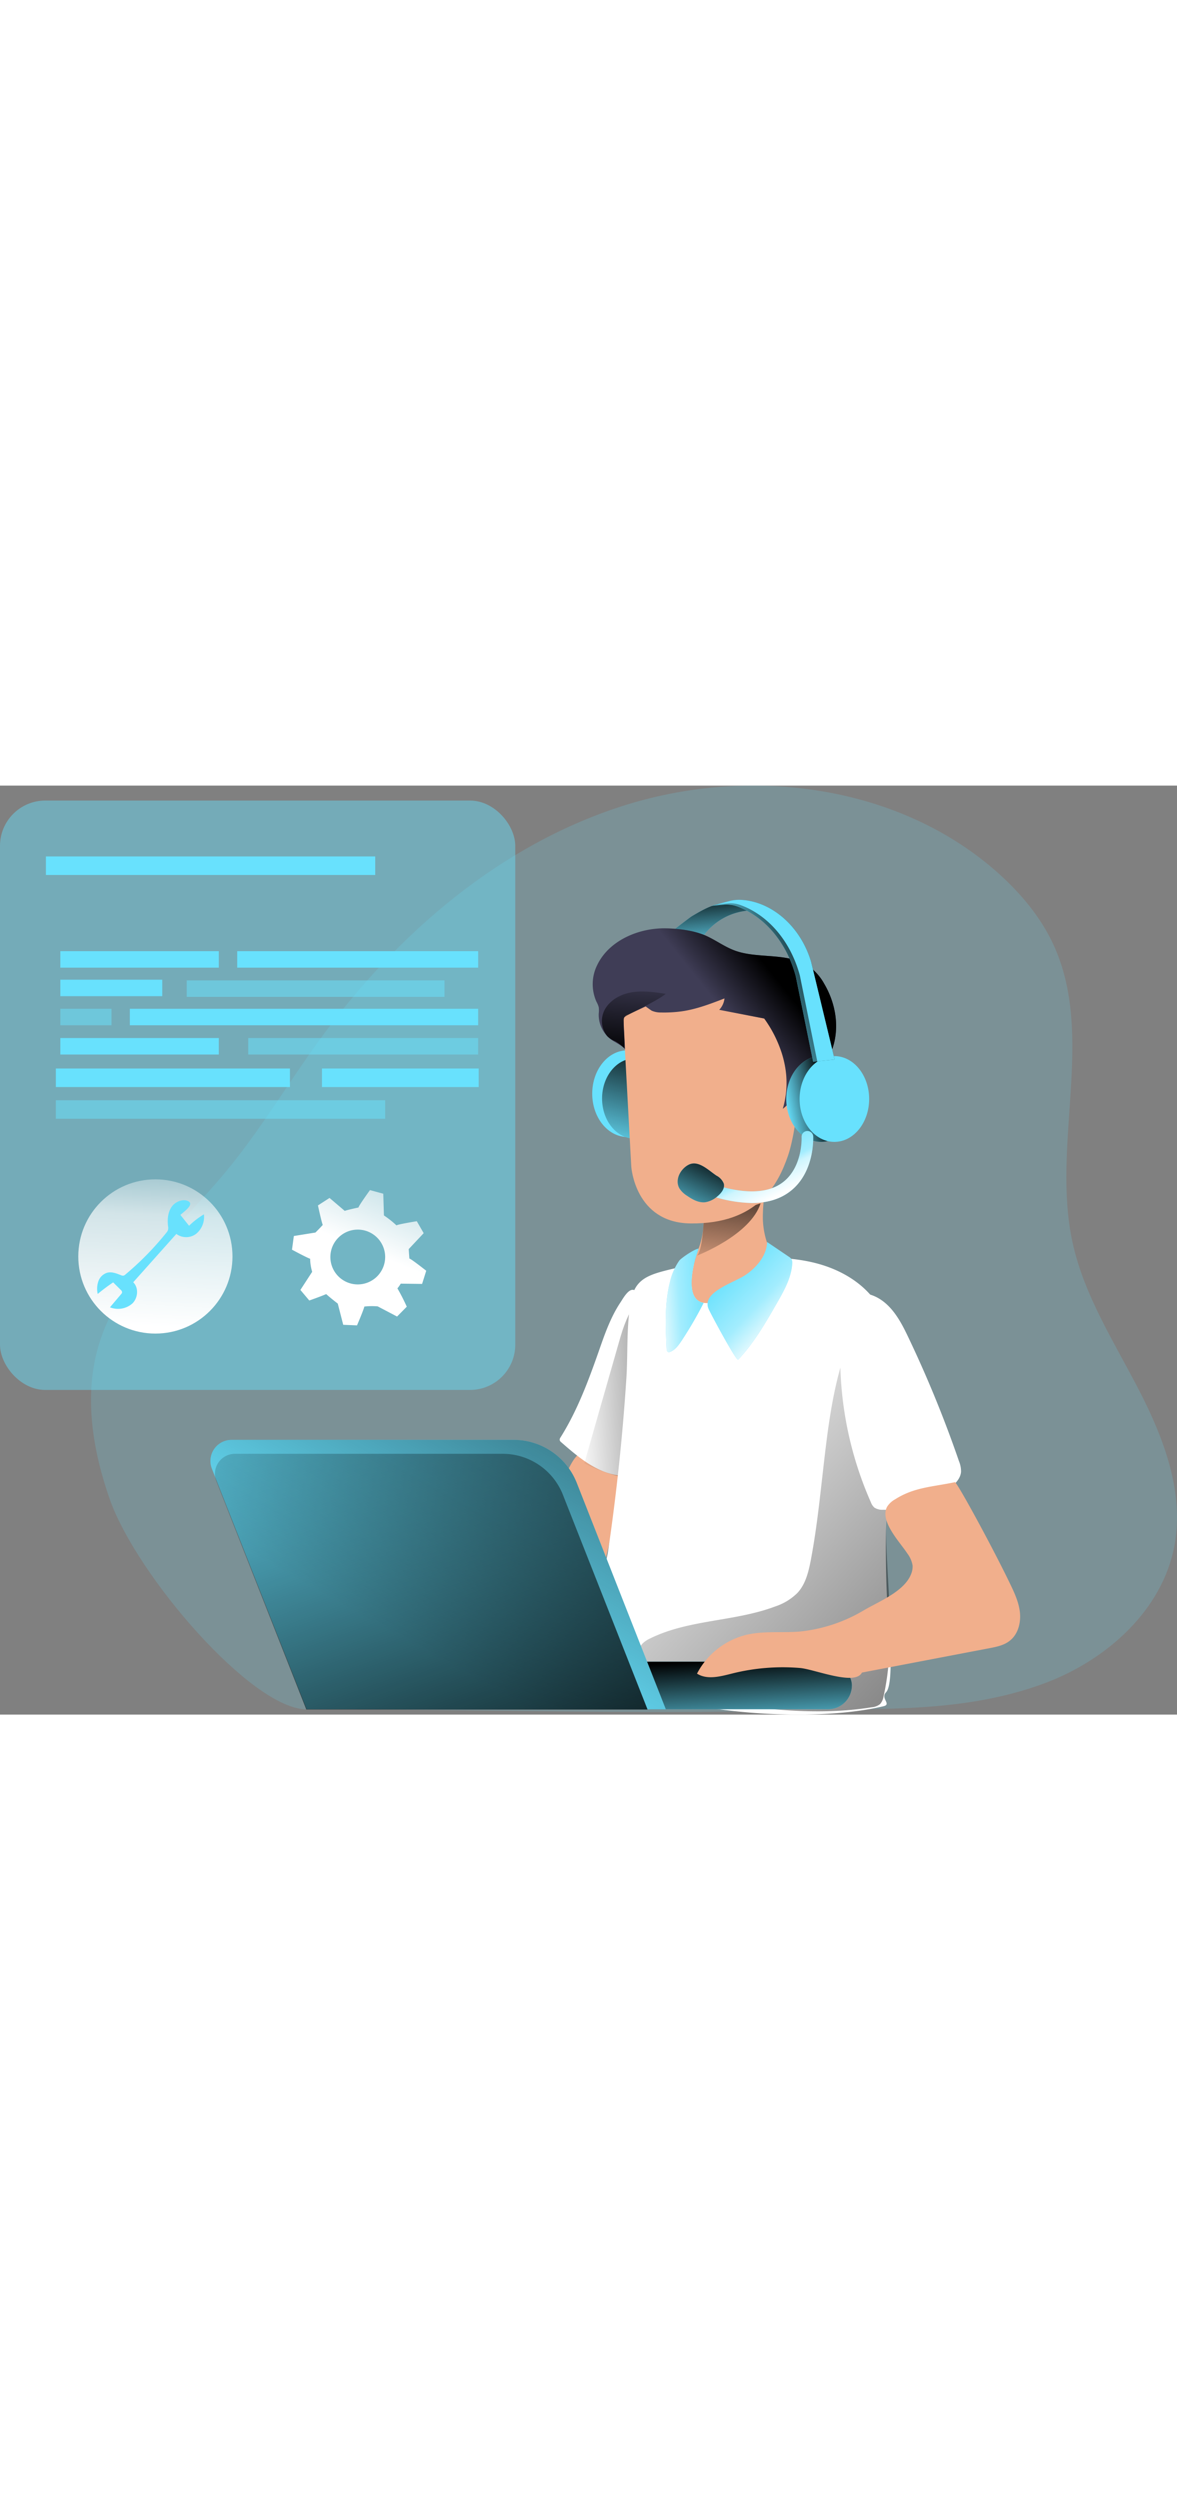 <svg xmlns="http://www.w3.org/2000/svg" xmlns:xlink="http://www.w3.org/1999/xlink" id="Layer_1" data-name="Layer 1" viewBox="0 0 406.39 320.69" data-imageid="it-support-monochromatic" class="illustrations_image" style="width: 151px;"><rect x="0" y="0" width="406.39" height="320.69" fill="#808080" stroke="none"/><defs><linearGradient id="linear-gradient" x1="270.74" y1="234.8" x2="202.24" y2="237.81" gradientUnits="userSpaceOnUse"><stop offset="0.01"></stop><stop offset="1" stop-opacity="0"></stop></linearGradient><linearGradient id="linear-gradient-2" x1="441.67" y1="443.69" x2="219.22" y2="238.19" xlink:href="#linear-gradient"></linearGradient><linearGradient id="linear-gradient-3" x1="204.74" y1="304.22" x2="206.43" y2="332.73" xlink:href="#linear-gradient"></linearGradient><linearGradient id="linear-gradient-4" x1="259.23" y1="154.67" x2="253.39" y2="200.4" xlink:href="#linear-gradient"></linearGradient><linearGradient id="linear-gradient-5" x1="253.75" y1="196.7" x2="274.92" y2="216.74" gradientUnits="userSpaceOnUse"><stop offset="0.02" stop-color="#fff" stop-opacity="0"></stop><stop offset="0.58" stop-color="#fff" stop-opacity="0.39"></stop><stop offset="1" stop-color="#fff"></stop></linearGradient><linearGradient id="linear-gradient-6" x1="250.41" y1="206.47" x2="229.94" y2="207.88" xlink:href="#linear-gradient-5"></linearGradient><linearGradient id="linear-gradient-7" x1="245.56" y1="145.01" x2="143.94" y2="324.55" xlink:href="#linear-gradient"></linearGradient><linearGradient id="linear-gradient-8" x1="181.28" y1="387.2" x2="119.18" y2="214.44" gradientUnits="userSpaceOnUse"><stop offset="0.01"></stop><stop offset="0.09" stop-opacity="0.82"></stop><stop offset="1" stop-opacity="0"></stop></linearGradient><linearGradient id="linear-gradient-9" x1="246.99" y1="65.36" x2="249.06" y2="87" xlink:href="#linear-gradient"></linearGradient><linearGradient id="linear-gradient-10" x1="224.6" y1="86.53" x2="214.15" y2="127.47" xlink:href="#linear-gradient"></linearGradient><linearGradient id="linear-gradient-11" x1="271.45" y1="94.82" x2="254.52" y2="108.37" xlink:href="#linear-gradient"></linearGradient><linearGradient id="linear-gradient-12" x1="285.59" y1="107.76" x2="271.24" y2="110.63" xlink:href="#linear-gradient"></linearGradient><linearGradient id="linear-gradient-13" x1="291.6" y1="88.55" x2="259.14" y2="102.67" xlink:href="#linear-gradient"></linearGradient><linearGradient id="linear-gradient-14" x1="58.42" y1="67.19" x2="52.45" y2="186.54" gradientUnits="userSpaceOnUse"><stop offset="0.02" stop-color="#fff" stop-opacity="0"></stop><stop offset="0.58" stop-color="#fff" stop-opacity="0.39"></stop><stop offset="0.68" stop-color="#fff" stop-opacity="0.68"></stop><stop offset="1" stop-color="#fff"></stop></linearGradient><linearGradient id="linear-gradient-15" x1="152.92" y1="132.64" x2="129.21" y2="189.38" xlink:href="#linear-gradient-14"></linearGradient><linearGradient id="linear-gradient-16" x1="221.66" y1="123.38" x2="223.73" y2="93.83" xlink:href="#linear-gradient"></linearGradient><linearGradient id="linear-gradient-17" x1="262.03" y1="150.04" x2="272.33" y2="171.21" xlink:href="#linear-gradient-14"></linearGradient><linearGradient id="linear-gradient-18" x1="251.05" y1="156.41" x2="238.63" y2="181.44" xlink:href="#linear-gradient"></linearGradient></defs><title>IT Support</title><path d="M365.08,339.18c21.17-8,40.31-25.11,44.46-47.37,3.42-18.36-3.63-37-12.2-53.61s-18.95-32.66-22.95-50.9c-7.45-33.92,7.92-71.55-6.68-103.06-4.39-9.46-11.25-17.62-19-24.57C314.82,29.39,263.93,22.61,220.52,36s-79.65,44.65-106.31,81.43c-11,15.16-20.56,31.35-32.55,45.72C65.68,182.29,44.94,199.09,38,223c-5.05,17.28-2,36,4,53,9.23,26.06,49,72.41,67.93,72.32,42.19-.21,123.14,1.86,162.25.36C301.48,347.53,334.41,350.76,365.08,339.18Z" transform="translate(-4.03 -29.45)" fill="#68e1fd" opacity="0.18" style="isolation:isolate" class="target-color"></path><path d="M184.23,304.07c-1,2.85-1.88,6.12-.43,8.77a11.19,11.19,0,0,0,3.81,3.58l13.8,9.38c2.65,1.8,5.46,3.65,8.64,3.89s6.79-1.79,7.06-5c.32-3.67-3.53-6.18-5.33-9.4-2.36-4.22-1.06-9.45.17-14.13a258.72,258.72,0,0,0,6.78-35.86c-2.83-1.16-11.07-6.35-14-5.49-3.3,1-6.28,10.23-7.75,13.24A239.76,239.76,0,0,0,184.23,304.07Z" transform="translate(-4.03 -29.45)" fill="#f1af8c"></path><path d="M210.7,224.92c-3.58,10.17-7.38,20.37-13.12,29.51a1.45,1.45,0,0,0-.31.93,1.43,1.43,0,0,0,.56.78c5.77,5.05,12,10.32,19.59,11.41a2.4,2.4,0,0,0,1.48-.13,2.44,2.44,0,0,0,.92-1.27c4.84-11.21,6.55-23.49,6.39-35.63a146.68,146.68,0,0,0-1.44-18.12c-.2-1.46-.31-7.94-1.58-8.7-1.93-1.14-4.05,2.84-4.89,4.09C214.82,213,212.76,219,210.7,224.92Z" transform="translate(-4.03 -29.45)" fill="#fff"></path><path d="M226.39,205.54s-4.51,1.69-8.18,14.39-12.43,43.48-12.43,43.48,13.55,6.77,16.94,4.23S226.39,205.54,226.39,205.54Z" transform="translate(-4.03 -29.45)" fill="url(#linear-gradient)"></path><path d="M264.83,192.46c7.38-.23,14.85.13,21.95,2.13s13.85,5.78,18.51,11.51c5.16,6.34,7.42,14.63,7.94,22.78s-.56,16.32-1.38,24.46a388,388,0,0,0-1.52,57.35c.22,4.58,2.84,28.49-.38,31.76-2,2.06,2,4.12-.85,4.8-23.3,5.6-65.16,2.85-87.22-6.49-5.61-2.38-11.24-5.69-14-11.11-3-5.87,5.1-29.14,6.07-35.67q4.41-29.89,6.36-60.1c.57-8.91-.09-18.51,1.74-27.26,1.33-6.35,5.42-8.08,11.32-9.64A142.43,142.43,0,0,1,264.83,192.46Z" transform="translate(-4.03 -29.45)" fill="#fff"></path><path d="M284,296.71c-.77,4.05-1.78,8.28-4.55,11.34a19.56,19.56,0,0,1-7.82,4.78c-13.9,5.24-29.75,4.42-43.07,11A9.3,9.3,0,0,0,226,325.5c-2.57,2.54-1.85,7,.19,10,4.53,6.63,13.34,8.49,21.29,9.72,19.06,3,38.52,5.45,57.57,2.38a5.28,5.28,0,0,0,2.85-1.09,5.18,5.18,0,0,0,1.21-2.7c4.32-19.18.92-39.15.84-58.81,0-11.34,1-22.69.23-34a69,69,0,0,0-4.34-20.57c-1.77-4.48-6.95-14.37-10.06-5.19-4.94,14.59-6.36,30.32-8.14,45.53C286.67,279.44,285.63,288.12,284,296.71Z" transform="translate(-4.03 -29.45)" fill="url(#linear-gradient-2)"></path><rect x="116.1" y="302.42" width="178.04" height="16.42" rx="8.21" fill="#68e1fd" class="target-color"></rect><rect x="116.1" y="302.42" width="178.04" height="16.42" rx="8.21" fill="url(#linear-gradient-3)"></rect><path d="M247,208c-3.31-.53-5.17-3.86-3.69-11.88.16-.89.37-1.75.61-2.61,0-.16.09-.32.13-.48a0,0,0,0,0,0,0c.36-1.24.77-2.48,1.17-3.71a27.07,27.07,0,0,0,1.74-9.23c-.09-2.3-.27-4.69.58-6.81a11.14,11.14,0,0,1,3.71-4.49c3.57-2.75,14-7.92,16-1.09.89,2.92.24,6.32.2,9.31a28,28,0,0,0,2.3,12.49C271.93,193.88,255.13,209.3,247,208Z" transform="translate(-4.03 -29.45)" fill="#f1af8c"></path><path d="M244.65,191.71s18.44-7,22-18.07L247,180.07S246.53,190.2,244.65,191.71Z" transform="translate(-4.03 -29.45)" fill="url(#linear-gradient-4)"></path><path d="M294.64,215.65a123.88,123.88,0,0,0,10.08,61.19,4.56,4.56,0,0,0,1.23,1.85,5,5,0,0,0,3,.74,36.81,36.81,0,0,0,22.86-7.34c2-1.51,3.88-3.44,4.05-5.79a9.42,9.42,0,0,0-.73-3.67,406.48,406.48,0,0,0-17.85-43.51c-2.52-5.24-5.9-11.38-12-13.69C297.94,202.66,295.15,210.17,294.64,215.65Z" transform="translate(-4.03 -29.45)" fill="#fff"></path><path d="M258.91,227.61c5.47-5.77,9.48-12.74,13.44-19.63,2.41-4.2,4.88-8.59,5.22-13.43a2.68,2.68,0,0,0-.25-1.61,2.89,2.89,0,0,0-.92-.85L268.89,187c-.13,4.61-3.44,8.57-7.22,11.22-4,2.84-15.45,5.95-13,11.84C249.28,211.55,258.27,228.28,258.91,227.61Z" transform="translate(-4.03 -29.45)" fill="#68e1fd" class="target-color"></path><path d="M247,208a131.86,131.86,0,0,1-7.51,12.91c-1.06,1.61-2.25,3.28-4,4a1.1,1.1,0,0,1-.73.1c-.44-.15-.54-.73-.57-1.19-.37-7.69-.73-15.51,1.15-23a21.21,21.21,0,0,1,3.24-7.41c.54-.72,4.86-3.82,6.68-4.15-.4,1.23-.81,2.47-1.17,3.71a0,0,0,0,1,0,0,1.22,1.22,0,0,0-.12.37s0,.07,0,.11c-.24.86-.45,1.72-.61,2.61C241.86,204.14,243.72,207.47,247,208Z" transform="translate(-4.03 -29.45)" fill="#68e1fd" class="target-color"></path><path d="M258.91,227.61c5.47-5.77,9.48-12.74,13.44-19.63,2.41-4.2,4.88-8.59,5.22-13.43a2.68,2.68,0,0,0-.25-1.61,2.89,2.89,0,0,0-.92-.85L268.89,187c-.13,4.61-3.44,8.57-7.22,11.22-4,2.84-15.45,5.95-13,11.84C249.28,211.55,258.27,228.28,258.91,227.61Z" transform="translate(-4.03 -29.45)" fill="url(#linear-gradient-5)"></path><path d="M247,208a131.86,131.86,0,0,1-7.51,12.91c-1.06,1.61-2.25,3.28-4,4a1.1,1.1,0,0,1-.73.1c-.44-.15-.54-.73-.57-1.19-.37-7.69-.73-15.51,1.15-23a21.21,21.21,0,0,1,3.24-7.41c.54-.72,4.86-3.82,6.68-4.15-.4,1.23-.81,2.47-1.17,3.71a0,0,0,0,1,0,0,1.22,1.22,0,0,0-.12.37s0,.07,0,.11c-.24.86-.45,1.72-.61,2.61C241.86,204.14,243.72,207.47,247,208Z" transform="translate(-4.03 -29.45)" fill="url(#linear-gradient-6)"></path><path d="M301.64,335.63l43.8-8.37c2.59-.5,5.29-1,7.34-2.7,2.81-2.26,3.8-6.22,3.39-9.81s-2-6.92-3.58-10.18c-6.22-12.88-18.84-36-18.92-34.65-7.66,1.62-14,1.7-20.58,5.91a7.53,7.53,0,0,0-2.78,2.59c-2.63,5,4.56,12.3,7,16.1a9.42,9.42,0,0,1,1.82,4.15,6.84,6.84,0,0,1-.58,3.11c-2.37,5.82-10.81,9.21-16,12.2a53.87,53.87,0,0,1-22.28,7.48c-6.12.52-12.37-.27-18.35,1.1A26.29,26.29,0,0,0,244.69,336c3.56,2.26,8.19.95,12.29-.08a71.93,71.93,0,0,1,23.25-1.87C285.29,334.48,299.24,340.34,301.64,335.63Z" transform="translate(-4.03 -29.45)" fill="#f1af8c"></path><path d="M233.92,348.3h-124l-32.71-83a7.29,7.29,0,0,1,6.78-10h97.34a23.47,23.47,0,0,1,21.85,14.87Z" transform="translate(-4.03 -29.45)" fill="#68e1fd" class="target-color"></path><path d="M233.92,348.3h-124l-32.71-83a7.29,7.29,0,0,1,6.78-10h97.34a23.47,23.47,0,0,1,21.85,14.87Z" transform="translate(-4.03 -29.45)" fill="url(#linear-gradient-7)"></path><path d="M227.62,348.39H109.8L78.72,269.58a6.93,6.93,0,0,1,6.44-9.47h92.46a22.34,22.34,0,0,1,20.76,14.13Z" transform="translate(-4.03 -29.45)" fill="url(#linear-gradient-8)"></path><path d="M243,74.49c3-1.76,6-3.55,9.39-4.21s8-.26,10.29,2.3a21.42,21.42,0,0,0-15.29,8.07,1.49,1.49,0,0,1-.77.66,1.45,1.45,0,0,1-.81-.15c-1.38-.52-11.72,1.84-12.32.59C233.52,81.75,241.73,75.26,243,74.49Z" transform="translate(-4.03 -29.45)" fill="#68e1fd" class="target-color"></path><path d="M243,74.49c3-1.76,6-3.55,9.39-4.21s8-.26,10.29,2.3a21.42,21.42,0,0,0-15.29,8.07,1.49,1.49,0,0,1-.77.66,1.45,1.45,0,0,1-.81-.15c-1.38-.52-11.72,1.84-12.32.59C233.52,81.75,241.73,75.26,243,74.49Z" transform="translate(-4.03 -29.45)" fill="url(#linear-gradient-9)"></path><ellipse cx="216.62" cy="106.34" rx="12.14" ry="14.96" fill="#68e1fd" class="target-color"></ellipse><ellipse cx="219.11" cy="108.02" rx="11.23" ry="13.84" fill="#68e1fd" class="target-color"></ellipse><ellipse cx="219.11" cy="108.02" rx="11.23" ry="13.84" fill="url(#linear-gradient-10)"></ellipse><path d="M219.19,109.59,222,161s1.25,19.4,20.48,19.59c23.1.23,30.13-13.2,33.64-23.42s6.68-40.24,0-48.54S231.85,79.9,219.19,109.59Z" transform="translate(-4.03 -29.45)" fill="#f1af8c"></path><path d="M233.8,78.72c-9.06-.16-19.41,4.07-23.54,12.62a14.8,14.8,0,0,0-.28,12.73,8.71,8.71,0,0,1,.78,1.87,8.76,8.76,0,0,1,0,2.17,10.59,10.59,0,0,0,4.29,9c1.59,1.15,3.52,1.87,4.79,3.36l-.49-9.57a2,2,0,0,1,1.52-2.38l6.09-2.84s1.88,1.37,2.11,1.48a7.66,7.66,0,0,0,3.2.61,45,45,0,0,0,7.14-.4c5.11-.73,10-2.6,14.77-4.46a6.72,6.72,0,0,1-1.82,3.94l15.53,3a42.2,42.2,0,0,1,5.45,10.18,35.47,35.47,0,0,1,2.1,8.81,31.83,31.83,0,0,1-1.13,12.19,12.79,12.79,0,0,0,2.74-2.86,15.73,15.73,0,0,0,4.6,2.19,2,2,0,0,0,1.07.09c.76-.21.92-1.11,1-1.83.62-6.45,5.42-11.9,7.62-18.06,2.67-7.46,1.32-15.85-2.76-22.76a18.35,18.35,0,0,0-4.83-5.64c-7.15-5.24-17.31-2.84-25.47-5.58-3.88-1.3-7-3.77-10.71-5.4C243.45,79.43,238.29,78.8,233.8,78.72Z" transform="translate(-4.03 -29.45)" fill="#3f3d56"></path><path d="M233.8,78.72c-9.06-.16-19.41,4.07-23.54,12.62a14.8,14.8,0,0,0-.28,12.73,8.71,8.71,0,0,1,.78,1.87,8.76,8.76,0,0,1,0,2.17,10.59,10.59,0,0,0,4.29,9c1.59,1.15,3.52,1.87,4.79,3.36l-.49-9.57a2,2,0,0,1,1.52-2.38l6.09-2.84s1.88,1.37,2.11,1.48a7.66,7.66,0,0,0,3.2.61,45,45,0,0,0,7.14-.4c5.11-.73,10-2.6,14.77-4.46a6.72,6.72,0,0,1-1.82,3.94l15.53,3a42.2,42.2,0,0,1,5.45,10.18,35.47,35.47,0,0,1,2.1,8.81,31.83,31.83,0,0,1-1.13,12.19,12.79,12.79,0,0,0,2.74-2.86,15.73,15.73,0,0,0,4.6,2.19,2,2,0,0,0,1.07.09c.76-.21.92-1.11,1-1.83.62-6.45,5.42-11.9,7.62-18.06,2.67-7.46,1.32-15.85-2.76-22.76a18.35,18.35,0,0,0-4.83-5.64c-7.15-5.24-17.31-2.84-25.47-5.58-3.88-1.3-7-3.77-10.71-5.4C243.45,79.43,238.29,78.8,233.8,78.72Z" transform="translate(-4.03 -29.45)" fill="url(#linear-gradient-11)"></path><ellipse cx="283.49" cy="108.18" rx="12.01" ry="14.81" fill="#68e1fd" class="target-color"></ellipse><ellipse cx="283.49" cy="108.18" rx="12.01" ry="14.81" fill="url(#linear-gradient-12)"></ellipse><ellipse cx="288.09" cy="108.18" rx="12.01" ry="14.81" fill="#68e1fd" class="target-color"></ellipse><path d="M292.21,124l-6,.64-1.43.15-6-29.53c-3.12-11.68-10.75-20.66-20.32-24.14a10.8,10.8,0,0,0-4.62-.55l-4.09.37,2-.53,4-1.06a13.17,13.17,0,0,1,3.84-.47c10.68.39,20.81,9,24.48,21.34Z" transform="translate(-4.03 -29.45)" fill="#68e1fd" class="target-color"></path><path d="M292.21,124l-6,.64-1.43.15-6-29.53c-3.12-11.68-10.75-20.66-20.32-24.14a10.8,10.8,0,0,0-4.62-.55l-4.09.37,2-.53,4-1.06a13.17,13.17,0,0,1,3.84-.47c10.68.39,20.81,9,24.48,21.34Z" transform="translate(-4.03 -29.45)" fill="url(#linear-gradient-13)"></path><path d="M292.21,124l-6,.64-6-29.6c-3.17-11.8-10.87-20.85-20.53-24.36a10.55,10.55,0,0,0-4.67-.56l-3.26.29,4-1.06a13.17,13.17,0,0,1,3.84-.47c10.68.39,20.81,9,24.48,21.34Z" transform="translate(-4.03 -29.45)" fill="#68e1fd" class="target-color"></path><rect y="5.16" width="177.91" height="203.46" rx="15.64" fill="#68e1fd" opacity="0.45" style="isolation:isolate" class="target-color"></rect><circle cx="53.65" cy="162.54" r="26.62" fill="url(#linear-gradient-14)"></circle><rect x="15.85" y="24.45" width="113.71" height="6.4" fill="#68e1fd" class="target-color"></rect><rect x="19.28" y="108.61" width="113.71" height="6.4" fill="#68e1fd" opacity="0.51" class="target-color"></rect><rect x="19.28" y="97.66" width="80.83" height="6.4" fill="#68e1fd" class="target-color"></rect><rect x="111.17" y="97.66" width="54.11" height="6.4" fill="#68e1fd" class="target-color"></rect><rect x="81.9" y="57.15" width="83.2" height="5.69" fill="#68e1fd" class="target-color"></rect><rect x="64.47" y="67.24" width="89.01" height="5.69" fill="#68e1fd" opacity="0.51" class="target-color"></rect><rect x="20.83" y="57.15" width="54.72" height="5.69" fill="#68e1fd" class="target-color"></rect><rect x="44.83" y="77.04" width="120.27" height="5.69" fill="#68e1fd" class="target-color"></rect><rect x="20.83" y="77.04" width="17.66" height="5.69" fill="#68e1fd" opacity="0.51" class="target-color"></rect><rect x="85.71" y="87.14" width="79.38" height="5.69" fill="#68e1fd" opacity="0.51" class="target-color"></rect><rect x="20.83" y="87.14" width="54.72" height="5.69" fill="#68e1fd" class="target-color"></rect><rect x="20.83" y="67" width="35.19" height="5.69" fill="#68e1fd" class="target-color"></rect><path d="M63.58,174.49c-1.56,1.91-1.82,4.58-1.53,7a3.3,3.3,0,0,1,0,1.33,3,3,0,0,1-.6,1,102.87,102.87,0,0,1-14.17,14.44,1.46,1.46,0,0,1-.51.32,1.5,1.5,0,0,1-1-.14c-1.5-.59-3.11-1.23-4.68-.85A4.7,4.7,0,0,0,38,200.54a8,8,0,0,0-.23,4.39q2.56-2.13,5.33-4l2.63,2.61a1.17,1.17,0,0,1,.46.88,1.14,1.14,0,0,1-.31.54L42,209.54a7.51,7.51,0,0,0,7.69-1.28c2-1.9,2.3-5.45.34-7.36l14.89-16.69a5.7,5.7,0,0,0,6.91-.1,7.5,7.5,0,0,0,2.6-6.66,27.92,27.92,0,0,0-5.12,3.94l-3-3.74c1.06-1,5.17-3.76,2.5-4.84C67.05,172.1,64.72,173.1,63.58,174.49Z" transform="translate(-4.03 -29.45)" fill="#68e1fd" class="target-color"></path><path d="M149.77,201.47l1.43-4.55s-5.65-4.46-5.82-4.18c0,0-.23-3.29-.23-3.29l5.17-5.5-2.38-4.13s-7,1.14-7,1.46a33.09,33.09,0,0,0-4.35-3.45l-.22-7.5-4.6-1.25s-4.21,5.84-3.93,6c0,0-3.24.68-4.79,1.17l-5.24-4.46-4,2.58s1.19,5.57,1.66,6.74c-1.12,1.23-2.52,2.62-2.52,2.62l-7.46,1.2-.64,4.72s5.25,2.84,6.27,3.13a16.35,16.35,0,0,0,.7,4.51l-4.07,6.26,3.07,3.64s4.07-1.43,5.84-2.21c1.65,1.5,4,3.28,4,3.28l1.88,7.32,4.76.2s2.29-5.33,2.53-6.5a23.58,23.58,0,0,1,4.61-.06l6.69,3.51,3.35-3.4a68.39,68.39,0,0,0-3.23-6.32,13.08,13.08,0,0,0,1.15-1.64Zm-22.2.17a9.46,9.46,0,1,1,9.45-9.46A9.47,9.47,0,0,1,127.57,201.64Z" transform="translate(-4.03 -29.45)" fill="url(#linear-gradient-15)"></path><path d="M212.73,107c1.77-3.5,5.61-5.58,9.48-6.21s7.83-.05,11.7.54c-3.75,3-14.22,7.47-14.42,8.27a24.37,24.37,0,0,0-.05,4.26c.14,2.06.21,4.22.2,6.28a16,16,0,0,0-3.22-2.44,8,8,0,0,1-2.7-1.73A8.31,8.31,0,0,1,212.73,107Z" transform="translate(-4.03 -29.45)" fill="url(#linear-gradient-16)"></path><path d="M263.66,173.53a46.6,46.6,0,0,1-13.3-2.22,2,2,0,0,1,1.15-3.84c10.3,3.1,18.05,2.69,23-1.22,6.74-5.29,6.3-15.37,6.3-15.47a2,2,0,0,1,4-.2c0,.49.53,12.27-7.83,18.83Q271.76,173.52,263.66,173.53Z" transform="translate(-4.03 -29.45)" fill="#68e1fd" class="target-color"></path><path d="M263.66,173.53a46.6,46.6,0,0,1-13.3-2.22,2,2,0,0,1,1.15-3.84c10.3,3.1,18.05,2.69,23-1.22,6.74-5.29,6.3-15.37,6.3-15.47a2,2,0,0,1,4-.2c0,.49.53,12.27-7.83,18.83Q271.76,173.52,263.66,173.53Z" transform="translate(-4.03 -29.45)" fill="url(#linear-gradient-17)"></path><path d="M251.4,164.09a5.3,5.3,0,0,1,2.53,2.74c.44,1.7-.88,3.33-2.24,4.44a8.37,8.37,0,0,1-4.15,2c-2.26.27-4.42-.95-6.3-2.24a8.34,8.34,0,0,1-2.62-2.53c-1.74-3.06.51-7,3.46-8.3C245.35,158.79,248.83,162.4,251.4,164.09Z" transform="translate(-4.03 -29.45)" fill="#68e1fd" class="target-color"></path><path d="M251.4,164.09a5.3,5.3,0,0,1,2.53,2.74c.44,1.7-.88,3.33-2.24,4.44a8.37,8.37,0,0,1-4.15,2c-2.26.27-4.42-.95-6.3-2.24a8.34,8.34,0,0,1-2.62-2.53c-1.74-3.06.51-7,3.46-8.3C245.35,158.79,248.83,162.4,251.4,164.09Z" transform="translate(-4.03 -29.45)" fill="url(#linear-gradient-18)"></path></svg>